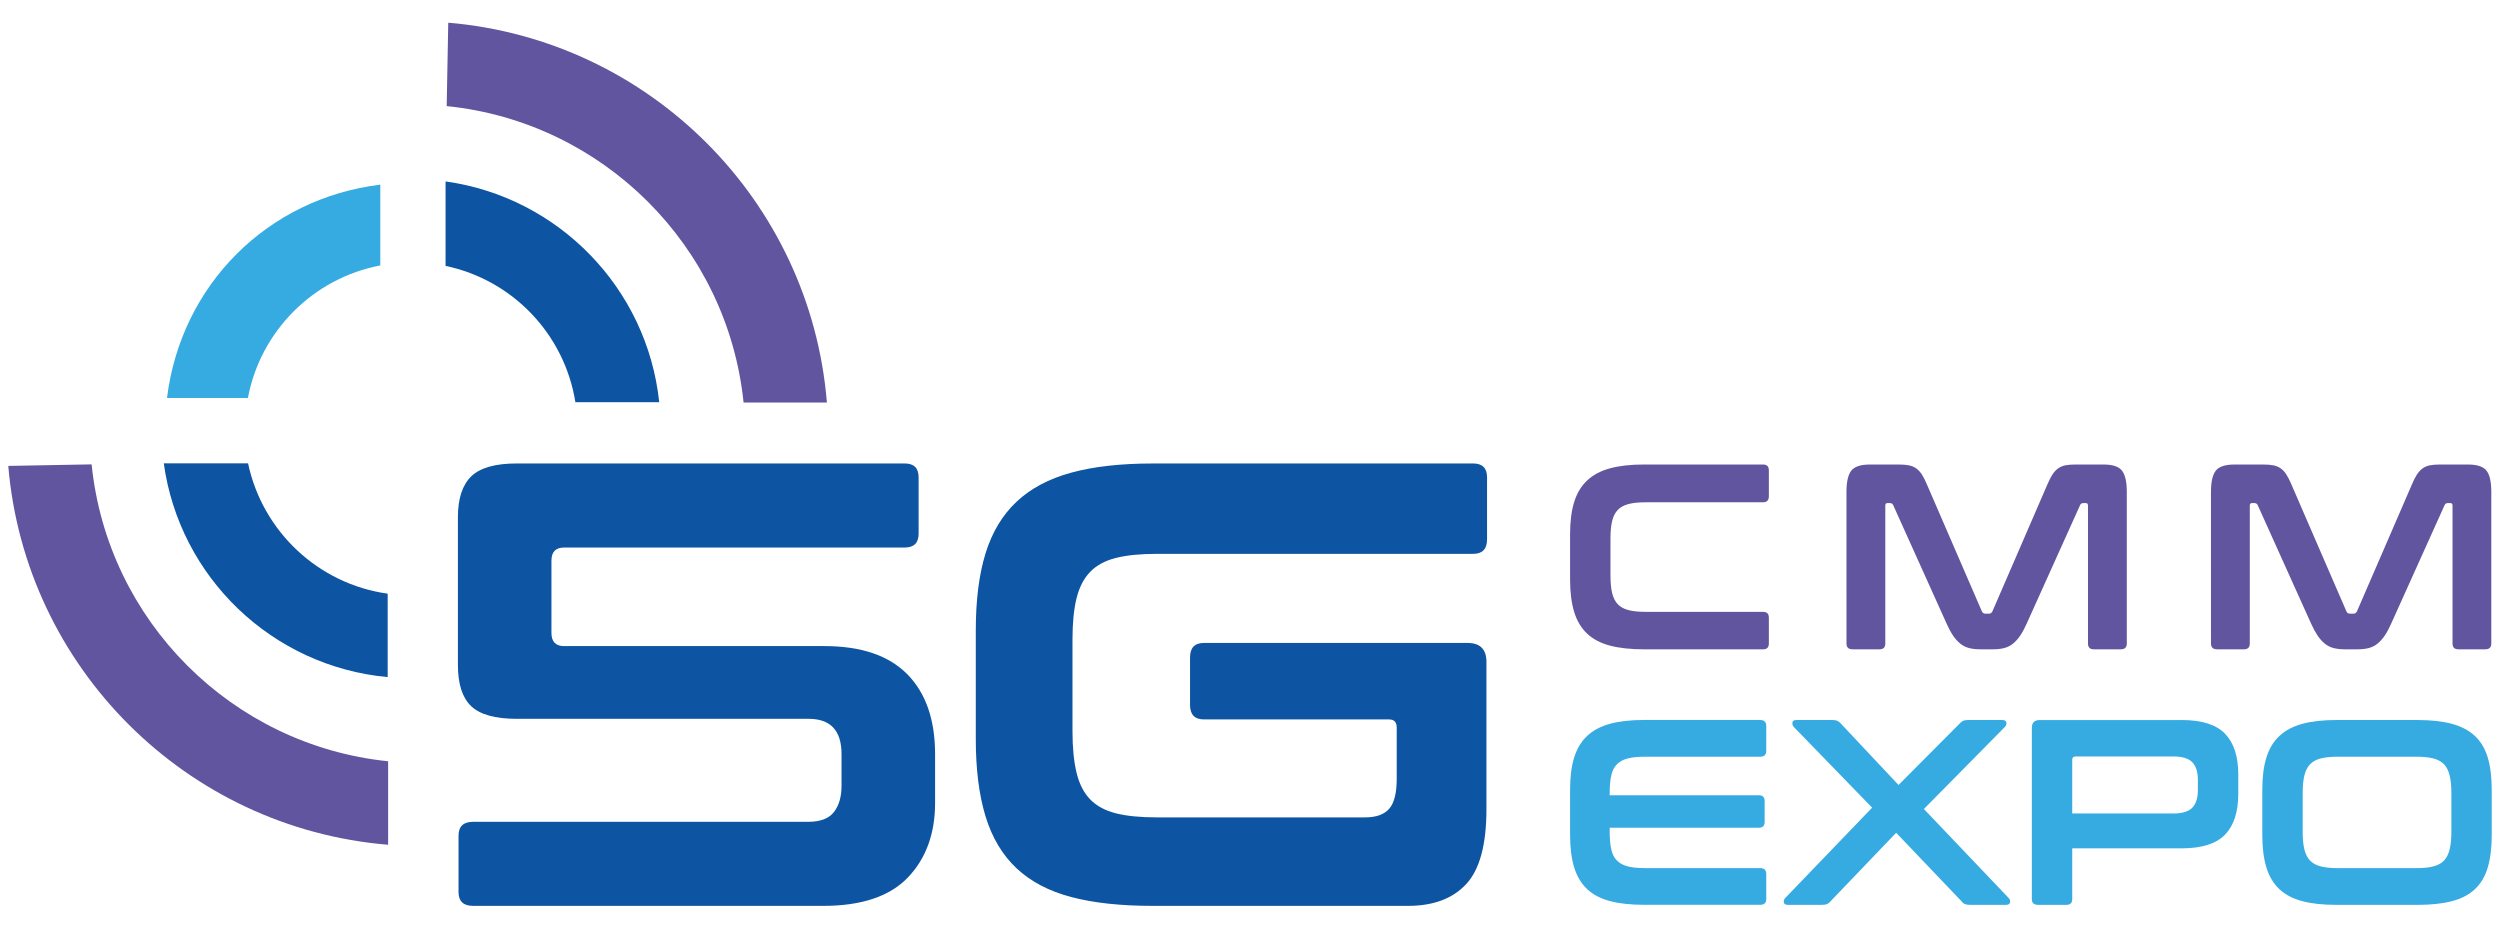 <?xml version="1.0" encoding="utf-8"?>
<!-- Generator: Adobe Illustrator 15.0.0, SVG Export Plug-In . SVG Version: 6.00 Build 0)  -->
<!DOCTYPE svg PUBLIC "-//W3C//DTD SVG 1.1//EN" "http://www.w3.org/Graphics/SVG/1.1/DTD/svg11.dtd">
<svg version="1.1" id="Ebene_1" xmlns="http://www.w3.org/2000/svg" xmlns:xlink="http://www.w3.org/1999/xlink" x="0px" y="0px"
	 width="140px" height="52px" viewBox="0 0 140 52" enable-background="new 0 0 140 52" xml:space="preserve">
<g>
	<path fill="#35ABE2" d="M21.297,14.864V10.34c-6.325,0.774-11.163,5.614-11.945,11.949h4.531
		C14.586,18.531,17.549,15.576,21.297,14.864"/>
	<path fill="#6155A0" d="M5.131,26.005l-4.668,0.086c0.954,11.293,9.973,20.289,21.272,21.216v-4.676
		C12.972,41.73,6.019,34.761,5.131,26.005"/>
	<path fill="#6155A0" d="M25.102,1.271l-0.087,4.671c8.762,0.889,15.727,7.844,16.625,16.599h4.666
		C45.386,11.241,36.39,2.228,25.102,1.271"/>
	<path fill="#0D55A3" d="M50.665,25.954c0.52,0,0.778,0.261,0.778,0.779v3.15c0,0.519-0.259,0.779-0.778,0.779H31.588
		c-0.473,0-0.707,0.246-0.707,0.742v4.035c0,0.495,0.234,0.742,0.707,0.742H46.17c2.053,0,3.599,0.526,4.637,1.575
		c1.038,1.05,1.558,2.544,1.558,4.478v2.727c0,1.723-0.508,3.113-1.522,4.176c-1.015,1.061-2.596,1.592-4.743,1.592H26.492
		c-0.543,0-0.814-0.26-0.814-0.778V46.8c0-0.519,0.271-0.778,0.814-0.778H45.25c0.685,0,1.168-0.182,1.451-0.548
		c0.283-0.365,0.425-0.855,0.425-1.47v-1.77c0-1.321-0.613-1.98-1.84-1.98H28.934c-1.203,0-2.053-0.237-2.549-0.709
		c-0.494-0.472-0.742-1.238-0.742-2.301v-8.281c0-1.039,0.248-1.799,0.742-2.283c0.496-0.483,1.346-0.726,2.549-0.726H50.665z"/>
	<path fill="#0D55A3" d="M82.496,25.954c0.52,0,0.779,0.261,0.779,0.779v3.47c0,0.542-0.26,0.813-0.779,0.813h-17.73
		c-0.92,0-1.681,0.077-2.283,0.23c-0.6,0.152-1.079,0.412-1.433,0.777c-0.354,0.367-0.608,0.855-0.761,1.469
		c-0.153,0.613-0.23,1.394-0.23,2.336v5.098c0,0.944,0.077,1.728,0.23,2.354c0.152,0.625,0.406,1.12,0.761,1.486
		c0.354,0.365,0.833,0.625,1.433,0.778c0.603,0.153,1.363,0.229,2.283,0.229h11.68c0.613,0,1.063-0.158,1.344-0.477
		c0.283-0.319,0.426-0.88,0.426-1.682v-2.867c0-0.306-0.143-0.459-0.426-0.459H67.421c-0.52,0-0.779-0.272-0.779-0.815v-2.654
		c0-0.542,0.26-0.814,0.779-0.814H82.18c0.707,0,1.061,0.354,1.061,1.063v8.246c0,1.982-0.377,3.381-1.133,4.194
		c-0.754,0.814-1.84,1.221-3.256,1.221H64.554c-1.793,0-3.315-0.164-4.565-0.495c-1.251-0.33-2.271-0.867-3.062-1.609
		c-0.79-0.744-1.37-1.711-1.735-2.903c-0.365-1.19-0.548-2.637-0.548-4.336v-6.087c0-1.699,0.183-3.138,0.548-4.317
		s0.945-2.142,1.735-2.885c0.791-0.744,1.811-1.287,3.062-1.628c1.25-0.342,2.772-0.514,4.565-0.514H82.496z"/>
	<path fill="#6155A0" d="M98.732,26.013c0.217,0,0.324,0.108,0.324,0.325v1.45c0,0.227-0.107,0.34-0.324,0.34h-6.578
		c-0.385,0-0.703,0.031-0.953,0.097c-0.252,0.063-0.451,0.171-0.6,0.325c-0.148,0.152-0.254,0.357-0.318,0.613
		s-0.096,0.581-0.096,0.977v2.098c0,0.395,0.031,0.723,0.096,0.984c0.064,0.261,0.17,0.468,0.318,0.62
		c0.148,0.153,0.348,0.261,0.6,0.326c0.25,0.063,0.568,0.096,0.953,0.096h6.578c0.217,0,0.324,0.108,0.324,0.325v1.448
		c0,0.217-0.107,0.325-0.324,0.325h-6.668c-0.748,0-1.385-0.069-1.906-0.207c-0.523-0.138-0.949-0.362-1.279-0.672
		c-0.33-0.311-0.572-0.715-0.725-1.212c-0.152-0.499-0.229-1.103-0.229-1.812v-2.543c0-0.71,0.076-1.311,0.229-1.805
		c0.152-0.492,0.395-0.893,0.725-1.203c0.33-0.313,0.756-0.539,1.279-0.681c0.521-0.144,1.158-0.215,1.906-0.215H98.732z"/>
	<path fill="#6155A0" d="M106.328,26.013c0.217,0,0.404,0.014,0.563,0.044c0.158,0.03,0.295,0.087,0.414,0.171
		c0.117,0.083,0.223,0.197,0.318,0.339c0.092,0.144,0.189,0.334,0.287,0.569l3.074,7.098c0.039,0.088,0.109,0.133,0.207,0.133h0.178
		c0.1,0,0.168-0.045,0.207-0.133l3.074-7.098c0.1-0.235,0.195-0.426,0.289-0.569c0.094-0.142,0.199-0.256,0.318-0.339
		c0.117-0.083,0.254-0.141,0.406-0.171c0.152-0.03,0.338-0.044,0.555-0.044h1.582c0.512,0,0.857,0.116,1.035,0.348
		s0.266,0.628,0.266,1.189v8.486c0,0.217-0.113,0.325-0.34,0.325h-1.508c-0.217,0-0.326-0.108-0.326-0.325v-7.718
		c0-0.098-0.039-0.146-0.119-0.146h-0.131c-0.1,0-0.164,0.039-0.193,0.117l-2.986,6.624c-0.117,0.266-0.238,0.489-0.361,0.673
		c-0.123,0.183-0.258,0.333-0.4,0.45c-0.143,0.118-0.305,0.202-0.488,0.251c-0.182,0.05-0.396,0.074-0.643,0.074h-0.709
		c-0.246,0-0.461-0.024-0.643-0.074c-0.184-0.049-0.346-0.133-0.488-0.251c-0.145-0.117-0.275-0.268-0.4-0.45
		c-0.123-0.184-0.244-0.407-0.361-0.673l-2.986-6.624c-0.029-0.078-0.094-0.117-0.191-0.117h-0.133c-0.08,0-0.119,0.049-0.119,0.146
		v7.718c0,0.217-0.107,0.325-0.326,0.325h-1.508c-0.227,0-0.34-0.108-0.34-0.325V27.55c0-0.562,0.088-0.958,0.266-1.189
		s0.527-0.348,1.051-0.348H106.328z"/>
	<path fill="#6155A0" d="M126.74,26.013c0.217,0,0.404,0.014,0.563,0.044c0.158,0.03,0.295,0.087,0.414,0.171
		c0.117,0.083,0.225,0.197,0.316,0.339c0.094,0.144,0.191,0.334,0.289,0.569l3.076,7.098c0.037,0.088,0.107,0.133,0.207,0.133h0.178
		c0.098,0,0.166-0.045,0.207-0.133l3.074-7.098c0.098-0.235,0.193-0.426,0.287-0.569c0.096-0.142,0.201-0.256,0.318-0.339
		c0.119-0.083,0.254-0.141,0.406-0.171c0.152-0.03,0.338-0.044,0.555-0.044h1.582c0.512,0,0.857,0.116,1.035,0.348
		s0.266,0.628,0.266,1.189v8.486c0,0.217-0.113,0.325-0.34,0.325h-1.508c-0.217,0-0.324-0.108-0.324-0.325v-7.718
		c0-0.098-0.039-0.146-0.119-0.146h-0.133c-0.098,0-0.164,0.039-0.193,0.117l-2.986,6.624c-0.117,0.266-0.238,0.489-0.361,0.673
		c-0.123,0.183-0.258,0.333-0.398,0.45c-0.145,0.118-0.307,0.202-0.488,0.251c-0.184,0.05-0.396,0.074-0.645,0.074h-0.709
		c-0.246,0-0.459-0.024-0.643-0.074c-0.184-0.049-0.346-0.133-0.488-0.251c-0.143-0.117-0.275-0.268-0.398-0.45
		c-0.123-0.184-0.244-0.407-0.363-0.673l-2.986-6.624c-0.029-0.078-0.094-0.117-0.191-0.117h-0.133c-0.08,0-0.119,0.049-0.119,0.146
		v7.718c0,0.217-0.107,0.325-0.326,0.325h-1.508c-0.227,0-0.34-0.108-0.34-0.325V27.55c0-0.562,0.09-0.958,0.266-1.189
		c0.178-0.231,0.529-0.348,1.051-0.348H126.74z"/>
	<path fill="#35ABE2" d="M98.57,40.321c0.227,0,0.34,0.109,0.34,0.325v1.404c0,0.218-0.113,0.326-0.34,0.326h-6.461
		c-0.385,0-0.703,0.032-0.953,0.096c-0.252,0.064-0.453,0.172-0.605,0.325c-0.154,0.153-0.26,0.36-0.318,0.621
		s-0.09,0.584-0.09,0.969v0.146h8.354c0.217,0,0.324,0.109,0.324,0.326v1.168c0,0.217-0.107,0.325-0.324,0.325h-8.354v0.251
		c0,0.384,0.031,0.708,0.09,0.969s0.164,0.469,0.318,0.621c0.152,0.152,0.354,0.261,0.605,0.325c0.25,0.064,0.568,0.096,0.953,0.096
		h6.461c0.227,0,0.34,0.108,0.34,0.326v1.404c0,0.216-0.113,0.325-0.34,0.325h-6.506c-0.748,0-1.385-0.069-1.906-0.208
		c-0.523-0.138-0.949-0.361-1.279-0.672s-0.57-0.715-0.725-1.213c-0.152-0.497-0.229-1.101-0.229-1.811v-2.544
		c0-0.709,0.076-1.31,0.229-1.803c0.154-0.493,0.395-0.895,0.725-1.204c0.33-0.312,0.756-0.537,1.279-0.681
		c0.521-0.143,1.158-0.215,1.906-0.215H98.57z"/>
	<path fill="#35ABE2" d="M112.127,40.321c0.139,0,0.215,0.047,0.229,0.141c0.016,0.094-0.012,0.175-0.08,0.244l-4.539,4.598
		l4.746,4.982c0.068,0.068,0.096,0.15,0.08,0.244c-0.014,0.093-0.09,0.141-0.229,0.141h-2.025c-0.117,0-0.211-0.016-0.281-0.044
		c-0.068-0.03-0.133-0.085-0.191-0.164l-3.652-3.828l-3.666,3.828c-0.068,0.079-0.135,0.134-0.199,0.164
		c-0.064,0.028-0.16,0.044-0.289,0.044h-1.922c-0.129,0-0.199-0.048-0.215-0.141c-0.014-0.094,0.012-0.176,0.082-0.244l4.863-5.057
		l-4.391-4.523c-0.059-0.069-0.084-0.15-0.072-0.244c0.008-0.094,0.082-0.141,0.221-0.141h2.025c0.117,0,0.211,0.018,0.281,0.052
		c0.068,0.034,0.133,0.086,0.191,0.155l3.223,3.431l3.416-3.431c0.059-0.069,0.123-0.121,0.191-0.155
		c0.07-0.034,0.162-0.052,0.281-0.052H112.127z"/>
	<path fill="#35ABE2" d="M116.045,45.555h5.662c0.502,0,0.857-0.108,1.064-0.325s0.311-0.547,0.311-0.99v-0.562
		c0-0.444-0.104-0.773-0.311-0.99s-0.563-0.326-1.064-0.326h-5.471c-0.127,0-0.191,0.06-0.191,0.177V45.555z M122.166,40.321
		c1.133,0,1.945,0.256,2.439,0.77c0.492,0.512,0.738,1.271,0.738,2.276v1.094c0,1.006-0.246,1.765-0.738,2.276
		c-0.494,0.514-1.307,0.77-2.439,0.77h-6.121v2.839c0,0.216-0.107,0.325-0.326,0.325h-1.596c-0.227,0-0.34-0.109-0.34-0.325v-9.581
		c0-0.296,0.146-0.443,0.443-0.443H122.166z"/>
	<path fill="#35ABE2" d="M128.951,46.604c0,0.384,0.031,0.708,0.096,0.969s0.172,0.469,0.318,0.621
		c0.148,0.152,0.348,0.261,0.598,0.325c0.252,0.064,0.57,0.096,0.955,0.096h4.391c0.385,0,0.703-0.031,0.953-0.096
		c0.252-0.064,0.451-0.173,0.6-0.325c0.146-0.152,0.252-0.36,0.316-0.621s0.098-0.585,0.098-0.969v-2.217
		c0-0.385-0.033-0.708-0.098-0.969s-0.17-0.468-0.316-0.621c-0.148-0.153-0.348-0.261-0.6-0.325
		c-0.25-0.063-0.568-0.096-0.953-0.096h-4.391c-0.385,0-0.703,0.032-0.955,0.096c-0.25,0.064-0.449,0.172-0.598,0.325
		c-0.146,0.153-0.254,0.36-0.318,0.621s-0.096,0.584-0.096,0.969V46.604z M135.398,40.321c0.748,0,1.385,0.072,1.914,0.215
		c0.527,0.144,0.955,0.369,1.285,0.681c0.33,0.31,0.57,0.711,0.717,1.204c0.148,0.493,0.223,1.094,0.223,1.803v2.544
		c0,0.71-0.074,1.313-0.223,1.811c-0.146,0.498-0.387,0.902-0.717,1.213s-0.758,0.534-1.285,0.672
		c-0.529,0.139-1.166,0.208-1.914,0.208h-4.57c-0.748,0-1.383-0.069-1.906-0.208c-0.521-0.138-0.949-0.361-1.279-0.672
		s-0.572-0.715-0.725-1.213c-0.152-0.497-0.229-1.101-0.229-1.811v-2.544c0-0.709,0.076-1.31,0.229-1.803s0.395-0.895,0.725-1.204
		c0.33-0.312,0.758-0.537,1.279-0.681c0.523-0.143,1.158-0.215,1.906-0.215H135.398z"/>
	<path fill="#0D55A3" d="M32.221,22.522h4.695c-0.672-6.384-5.643-11.482-11.964-12.362v4.731
		C28.703,15.676,31.614,18.711,32.221,22.522"/>
	<path fill="#0D55A3" d="M13.892,25.948h-4.72c0.879,6.382,6.071,11.375,12.538,11.97v-4.672
		C17.816,32.703,14.697,29.75,13.892,25.948"/>
</g>
</svg>
